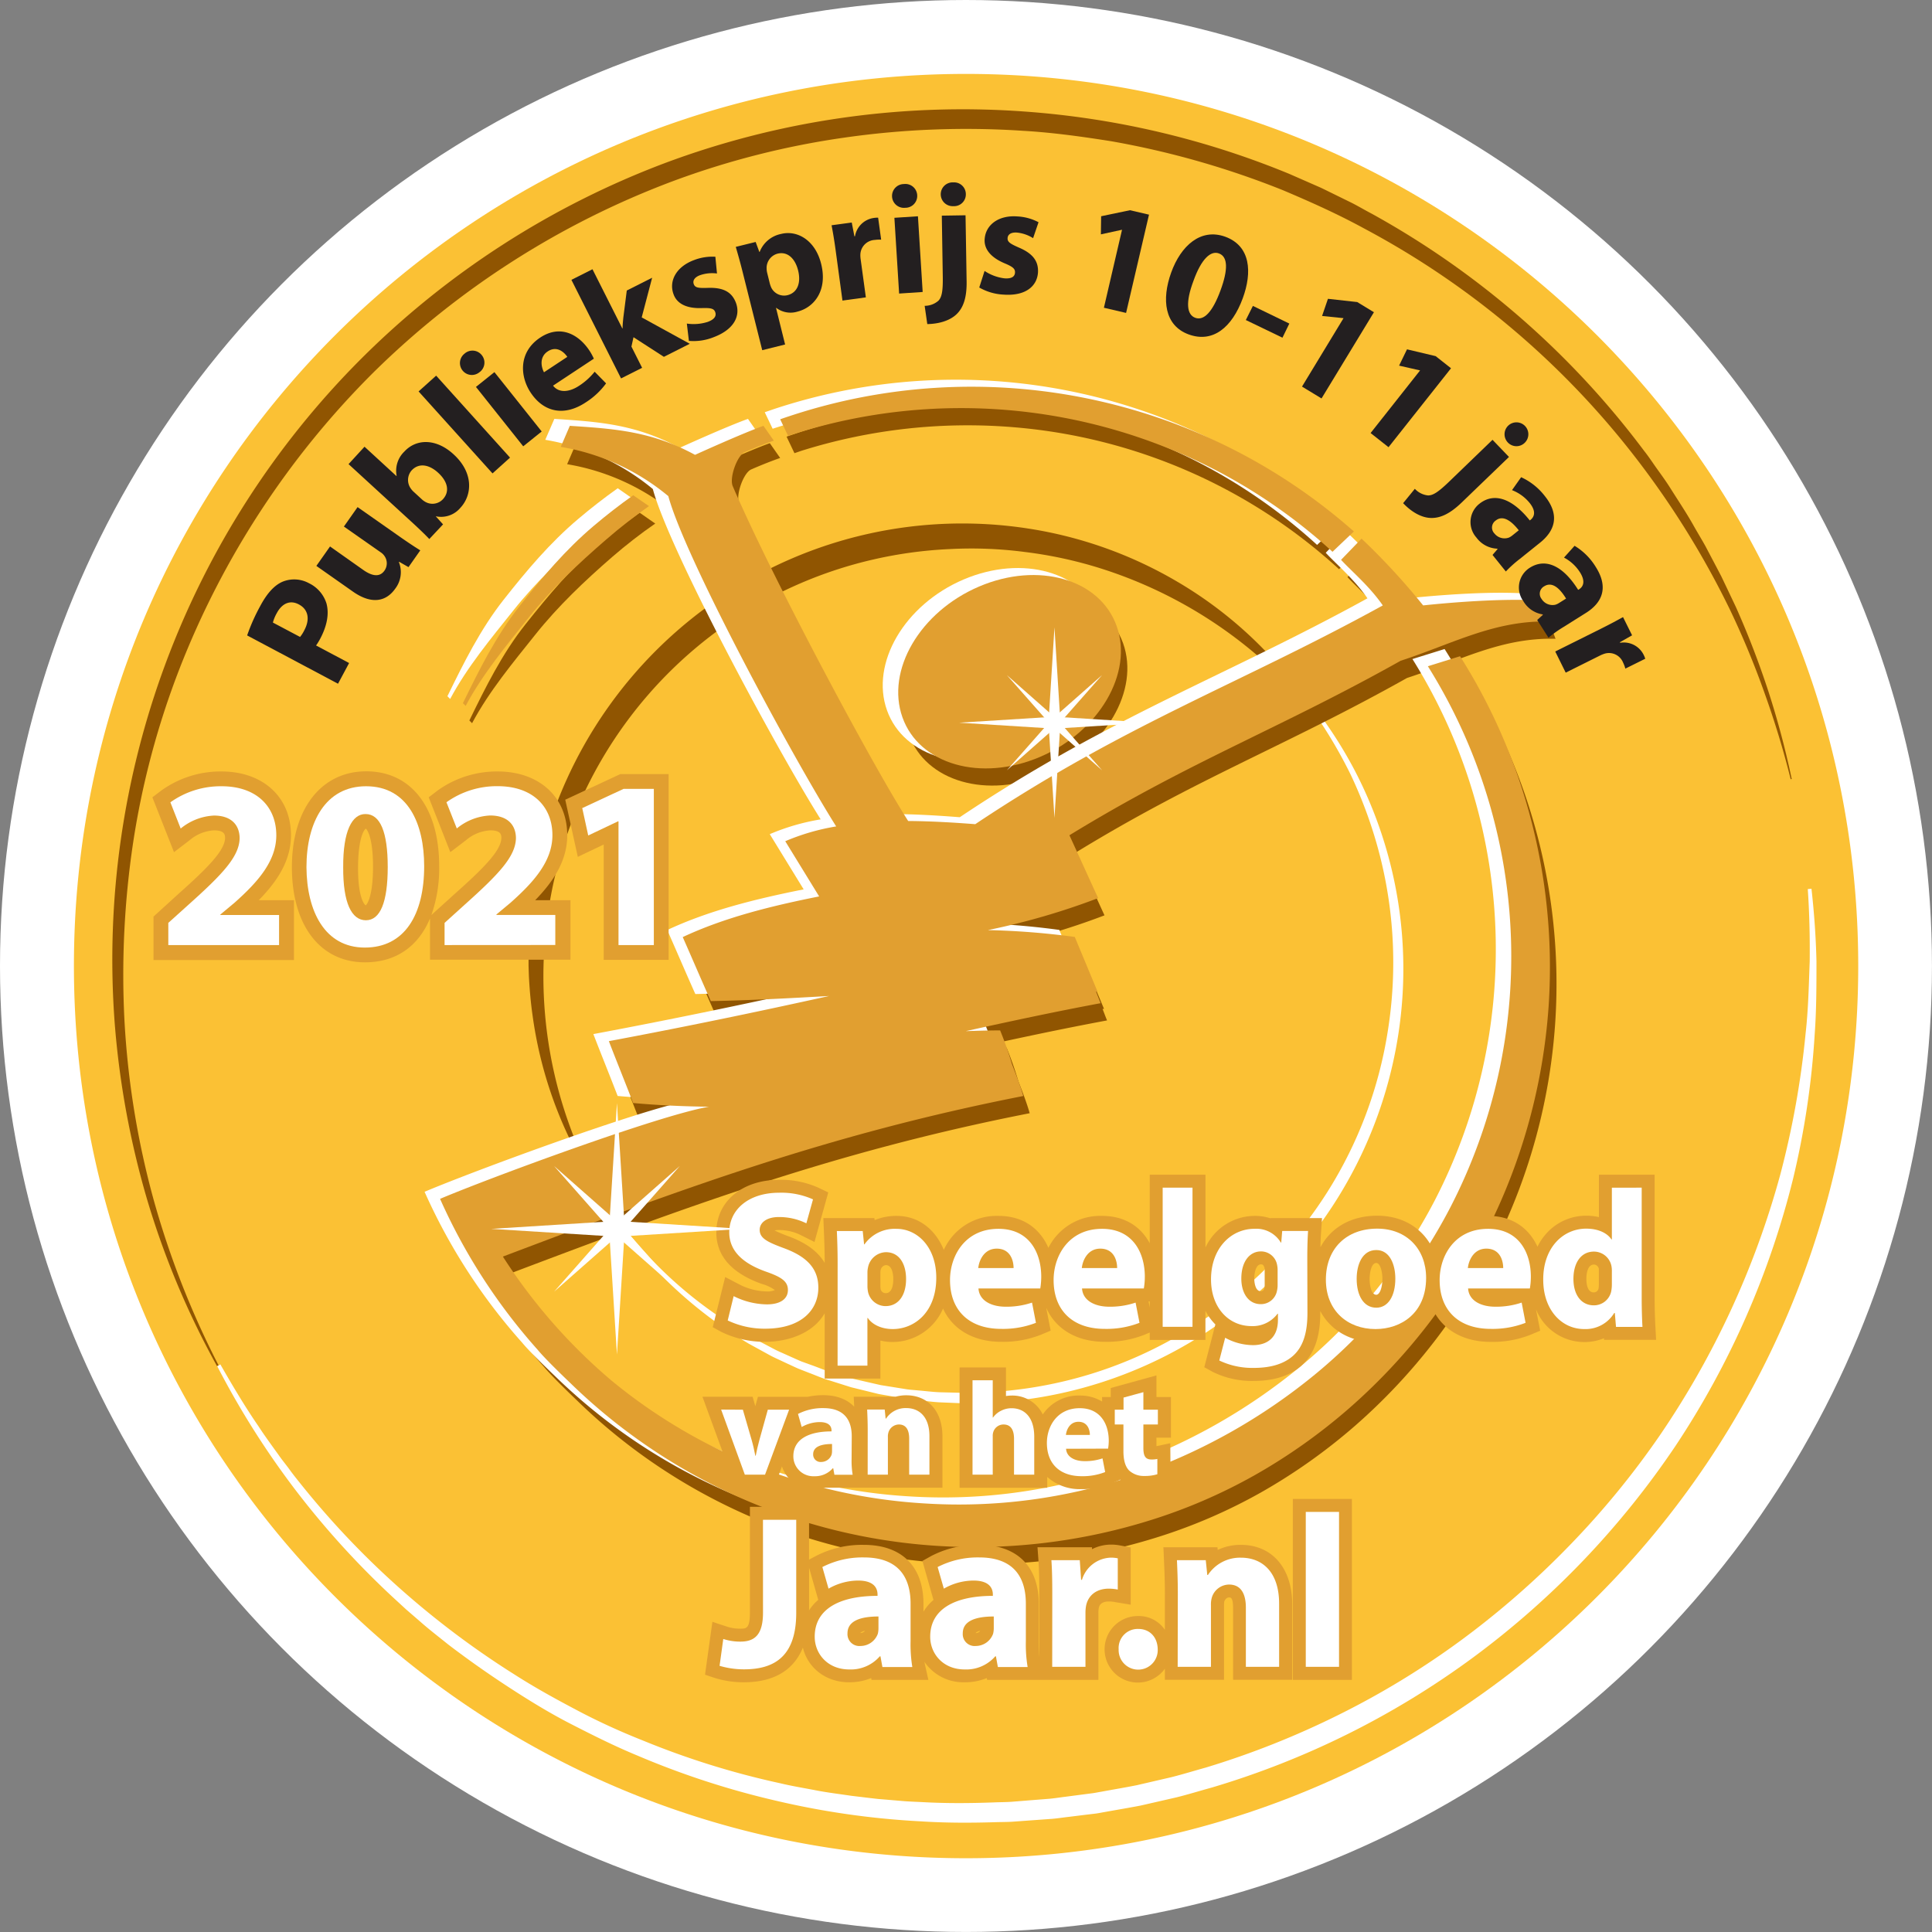 <svg xmlns="http://www.w3.org/2000/svg" viewBox="0 0 522.75 522.75"><rect x="0" y="0" width="522.75" height="522.75" fill="#808080" stroke="none"/><defs><style>.cls-1{fill:#fff;}.cls-2{fill:#fbc134;}.cls-3{fill:#905501;}.cls-4{fill:#e19f30;}.cls-5{fill:#231f20;}</style></defs><g id="itte_achtergrond" data-name="itte achtergrond"><circle class="cls-1" cx="261.37" cy="261.37" r="261.37"/></g><g id="Goud"><circle class="cls-2" cx="261.37" cy="261.37" r="124.49"/><path class="cls-2" d="M261.37,20C128.05,20,20,128.05,20,261.37S128.05,502.79,261.37,502.79,502.79,394.7,502.79,261.37,394.7,20,261.37,20Zm0,361.37a120,120,0,1,1,120-120A120,120,0,0,1,261.37,381.33Z"/><path class="cls-1" d="M161.09,321.27a128.38,128.38,0,0,0,14.55,18.82,112.84,112.84,0,0,0,18,15.51c3.19,2.34,6.62,4.32,10,6.37l5.25,2.76A28.46,28.46,0,0,0,211.5,366l2.7,1.21c.9.39,1.79.82,2.71,1.19l2.77,1c1.86.66,3.67,1.46,5.58,2l5.67,1.69,5.77,1.32,1.44.33c.48.1,1,.16,1.45.24l2.92.47,2.92.47c1,.14,2,.19,2.94.29,2,.16,3.92.42,5.88.5l5.91.15a115.29,115.29,0,0,0,23.45-2.19,114,114,0,0,0,43.1-18.29,118.67,118.67,0,0,0,32.4-33.79,114.81,114.81,0,0,0,16.43-43.85,117.28,117.28,0,0,0-2.1-46.92,121.3,121.3,0,0,0-8-22.26A127.05,127.05,0,0,0,353,189.29l.58-.45a117.26,117.26,0,0,1,13.17,20,116.07,116.07,0,0,1,11.71,70.3,117.77,117.77,0,0,1-94.29,98.44,118.5,118.5,0,0,1-24.06,2.1l-6-.25c-2-.12-4-.4-6-.6-1-.12-2-.19-3-.35l-3-.53-3-.52c-.49-.09-1-.17-1.48-.27l-1.47-.36-5.86-1.44-5.76-1.82c-1.94-.55-3.77-1.39-5.66-2.09l-2.81-1.1c-.92-.39-1.82-.84-2.74-1.25l-2.73-1.28c-.91-.42-1.82-.84-2.69-1.34l-5.29-2.9a118.67,118.67,0,0,1-41.83-42.18Z"/><path class="cls-3" d="M484.52,210.85a241.23,241.23,0,0,0-7.08-23.33A232.34,232.34,0,0,0,468.1,165a236.83,236.83,0,0,0-25.59-41.23,228.28,228.28,0,0,0-73.5-62c-7.08-3.87-14.45-7.16-21.87-10.3a233.78,233.78,0,0,0-46.38-13.24c-7.95-1.26-15.94-2.38-24-2.84a231.67,231.67,0,0,0-48.17,1.83A223.26,223.26,0,0,0,181.9,49.08a230.7,230.7,0,0,0-80.8,51.64,231.73,231.73,0,0,0-52.58,80.35A222,222,0,0,0,36.05,227.8a241,241,0,0,0-2.37,48.4,230.45,230.45,0,0,0,7.75,47.91,236.83,236.83,0,0,0,17.71,45.32l-.41.22a226.16,226.16,0,0,1-18.92-45.08A233.85,233.85,0,0,1,31,276.37,229.92,229.92,0,0,1,97.6,97.2,232.35,232.35,0,0,1,180,44.09a230.26,230.26,0,0,1,97.1-13.92,231.38,231.38,0,0,1,71.8,16.9l5.65,2.48,2.83,1.24c.93.44,1.85.91,2.77,1.35l5.54,2.72c1.84.93,3.62,2,5.43,2.94A231.92,231.92,0,0,1,444.86,122c1.28,1.6,2.39,3.33,3.59,5s2.4,3.32,3.49,5.06c2.18,3.46,4.47,6.86,6.46,10.44,1,1.77,2.08,3.53,3.07,5.32l2.86,5.43,1.42,2.71,1.32,2.77,2.63,5.54a235.25,235.25,0,0,1,8.8,22.86,230.56,230.56,0,0,1,6.29,23.64Z"/><path class="cls-3" d="M350,186.75a121.47,121.47,0,0,0-52.52-33.06,114.69,114.69,0,0,0-20.2-4.34,111.61,111.61,0,0,0-20.59-.77,115.68,115.68,0,0,0-20.38,2.8,114.47,114.47,0,0,0-37.64,16.14,115.72,115.72,0,0,0-47.48,65.54,118.54,118.54,0,0,0,7.2,81.76l-.6.31a112.24,112.24,0,0,1-13.69-40.37c-.51-3.56-.82-7.15-1-10.74l-.09-2.7v-2.7c0-1.8,0-3.61.13-5.41a114.35,114.35,0,0,1,3-21.44,118.27,118.27,0,0,1,48.64-70A116.91,116.91,0,0,1,278.14,143a113.51,113.51,0,0,1,40.71,14.57A111.06,111.06,0,0,1,350.8,186Z"/><path class="cls-1" d="M59.62,369.17c3.25,5.67,6.57,11.3,10.27,16.67,1.78,2.74,3.72,5.36,5.61,8,.93,1.34,2,2.6,2.94,3.91s2,2.61,3,3.86a229.67,229.67,0,0,0,26.88,28.28,235.32,235.32,0,0,0,31.16,23.36c5.47,3.5,11.17,6.61,16.91,9.64s11.66,5.71,17.69,8.1a221.21,221.21,0,0,0,37.09,11.53c3.15.76,6.35,1.27,9.53,1.89s6.39,1,9.59,1.48l4.83.58,2.41.28,2.42.2,4.84.41c1.61.11,3.23.17,4.84.25,6.47.36,12.95.31,19.41.07,1.62-.07,3.24-.05,4.85-.18l4.84-.39,4.84-.38c1.61-.12,3.21-.4,4.81-.59l4.81-.63,2.41-.31c.8-.11,1.59-.28,2.39-.41,3.18-.59,6.37-1.12,9.54-1.75l9.45-2.19c3.13-.79,6.22-1.75,9.34-2.61a230.66,230.66,0,0,0,36-14.31,223.48,223.48,0,0,0,33.08-20.17,235,235,0,0,0,29.18-25.5,228.85,228.85,0,0,0,24.6-30A234.17,234.17,0,0,0,481.65,318a240.39,240.39,0,0,0,6.9-38.36c.73-6.47.87-13,1.11-19.51.07-6.52-.07-13.06-.52-19.57l1-.09c.73,6.52,1.2,13.08,1.35,19.65,0,6.57,0,13.15-.48,19.72a226.56,226.56,0,0,1-5.84,39.06,230.73,230.73,0,0,1-31.77,72.25,232.27,232.27,0,0,1-54.64,57.19,229,229,0,0,1-70.82,35.31c-3.2.88-6.37,1.86-9.58,2.66l-9.69,2.22c-3.25.63-6.52,1.17-9.78,1.76-.82.14-1.63.31-2.45.42L294,491l-4.93.61c-1.64.18-3.28.46-4.93.56l-5,.36-4.95.36c-1.66.12-3.31.09-5,.15-6.62.2-13.24.2-19.85-.22a221.29,221.29,0,0,1-39.27-5.57A224.93,224.93,0,0,1,172.44,475c-6.11-2.52-12-5.48-17.9-8.5S143,460,137.48,456.4,126.57,449,121.33,445c-2.57-2.07-5.19-4.07-7.66-6.26l-3.74-3.23-3.64-3.35a231.5,231.5,0,0,1-26.51-29.22,227.81,227.81,0,0,1-21-33.28Z"/></g><g id="Figuur"><path class="cls-3" d="M165.69,150.66c3.71-3.2,7.58-6.23,11.6-9l-4.21-2.93q-5.51,3.88-10.66,8.26c-7.7,6.5-13.94,14-20.24,21.93S131.35,186,127,194.94l.73.74c4.64-8.69,11-16.3,17.14-24S158.21,157.15,165.69,150.66Z"/><path class="cls-3" d="M216.76,122a150.22,150.22,0,0,1,58.16-6.35A148.33,148.33,0,0,1,362.3,154l5.79-5.5a155.25,155.25,0,0,0-34-22.87,156.41,156.41,0,0,0-118.89-8.29q-1.18.39-2.37.81l2.13,4.47Z"/><path class="cls-3" d="M147.23,369.88c1.45,1.77,4.89,5.23,9.09,9.24h0a156.22,156.22,0,0,0,94.59,43.46,159.26,159.26,0,0,0,61.58-6.44,145.74,145.74,0,0,0,28.69-12.32,155.44,155.44,0,0,0,25.53-18.1,160.16,160.16,0,0,0,37.82-49A157.91,157.91,0,0,0,413,216.12a156.22,156.22,0,0,0-16.16-34l-8.69,2.71a148,148,0,0,1,6,146.56A145.08,145.08,0,0,1,358.16,376a158.18,158.18,0,0,1-49.67,27.9,146.86,146.86,0,0,1-56.72,7.54,146.81,146.81,0,0,1-84.43-33.14,150.33,150.33,0,0,1-29.53-33.64c47.8-18.07,87.85-33.07,140.8-43.45-.9-3.12-2-5.89-3.06-8.65a95.91,95.91,0,0,0-3.2-9.11c-3.1,0-6.19.11-9.28.2,12.17-2.7,24.34-5.29,36.47-7.55-.42-1-.81-2.08-1.22-3.12l.4,0q-3.09-7.39-6.17-14.8A206.05,206.05,0,0,0,269,256.34a189.58,189.58,0,0,0,29.85-8.67c-2.62-5.67-5.15-11.34-7.76-17,32.93-20.18,56.77-28.79,89.62-47.23,14-4.54,25.37-11,40.18-10.6l-2.1-5.66c-12.51-.89-32,1.3-32,1.3a183.25,183.25,0,0,0-16.67-18.07l-5.53,5.74c2.9,3.15,7.71,7.16,11.28,12.33-38.48,21.18-69.43,31.88-110.31,59.22-6-.47-12.12-.82-18.14-.86C238,212.08,210.69,161.11,200,136.25c-1-2.25,1.17-8.33,3.25-9.23,2.8-1.23,5.65-2.34,7.84-3.11l-2.8-4c-5.95,2.13-18.51,7.85-18.51,7.85-11.78-6.39-21.76-7.07-33.88-7.85l-2.45,5.69a61.38,61.38,0,0,1,29.1,13.33c4.52,16.74,33.63,70.67,45.42,89.37a60.13,60.13,0,0,0-13.78,4l9.17,14.94c-13,2.59-25.64,5.72-36.91,11,2.57,5.81,5,11.52,7.6,17.32,10.66-.2,21.31-.77,32-1.38-19.9,4.41-39.85,8.53-59.59,12.22,2.16,5.61,4.42,11.13,6.58,16.74,6.87.62,13.7.92,20.51,1-13.72,2.35-59.95,19.51-72.76,24.92A157.24,157.24,0,0,0,147.23,369.88Z"/><path class="cls-3" d="M266.66,163.35c-16,6.83-25.28,22.68-20.73,35.41s21.21,17.52,37.21,10.69,25.29-22.68,20.74-35.41S282.67,156.52,266.66,163.35Z"/><path class="cls-1" d="M159.76,144.1q5.56-4.8,11.59-9.06l-4.21-2.93q-5.49,3.9-10.65,8.27c-7.7,6.5-14,14-20.25,21.93s-10.83,17.16-15.18,26.07l.74.74c4.64-8.69,11-16.3,17.14-24S152.27,150.59,159.76,144.1Z"/><path class="cls-1" d="M210.83,115.44a149.73,149.73,0,0,1,114.12,10,148,148,0,0,1,31.42,22l5.79-5.5A156.36,156.36,0,0,0,209.3,110.72l-2.38.82,2.14,4.47C209.65,115.81,210.24,115.63,210.83,115.44Z"/><path class="cls-1" d="M141.3,363.31c1.45,1.77,4.89,5.24,9.09,9.24l0,0A156.3,156.3,0,0,0,245,416a159.12,159.12,0,0,0,61.59-6.45,146,146,0,0,0,28.69-12.31,154.93,154.93,0,0,0,25.52-18.1A159,159,0,0,0,414.82,270.6a158.1,158.1,0,0,0-7.8-61.05,156.11,156.11,0,0,0-16.15-33.94l-8.7,2.71a148,148,0,0,1,6,146.56,145.08,145.08,0,0,1-35.94,44.55,158.18,158.18,0,0,1-49.67,27.9,146.89,146.89,0,0,1-56.72,7.54,146.81,146.81,0,0,1-84.43-33.14,150.09,150.09,0,0,1-29.53-33.64c47.8-18.07,87.85-33.07,140.8-43.45-.9-3.12-2-5.89-3.06-8.66-1-3.15-2-6.32-3.2-9.1-3.1,0-6.2.11-9.29.2,12.18-2.7,24.35-5.29,36.47-7.55l-1.22-3.12.4,0-6.16-14.8a206.05,206.05,0,0,0-23.53-1.85,188.85,188.85,0,0,0,29.85-8.68c-2.62-5.67-5.16-11.34-7.77-17,32.94-20.17,56.78-28.78,89.63-47.22,14-4.55,25.37-11,40.18-10.61l-2.11-5.65c-12.5-.89-31.95,1.29-31.95,1.29a183.25,183.25,0,0,0-16.67-18.06l-5.54,5.74c2.91,3.15,7.72,7.16,11.29,12.32-38.48,21.19-69.44,31.89-110.31,59.23-6-.47-12.12-.83-18.15-.86-9.47-14.75-36.78-65.72-47.46-90.58-1-2.26,1.18-8.33,3.25-9.24,2.8-1.22,5.66-2.33,7.85-3.1l-2.8-4c-5.95,2.13-18.51,7.85-18.51,7.85-11.78-6.39-21.77-7.07-33.88-7.85L147.54,119a61.5,61.5,0,0,1,29.1,13.32c4.52,16.75,33.63,70.67,45.42,89.38a59.84,59.84,0,0,0-13.78,4l9.17,14.94c-13,2.59-25.64,5.72-36.91,11,2.57,5.81,5,11.51,7.6,17.32,10.65-.21,21.31-.78,32-1.39-19.91,4.42-39.85,8.53-59.59,12.23,2.16,5.61,4.41,11.13,6.57,16.74,6.88.61,13.71.91,20.52,1-13.72,2.36-60,19.51-72.76,24.93A157.36,157.36,0,0,0,141.3,363.31Z"/><path class="cls-1" d="M260.73,156.79c-16,6.83-25.28,22.68-20.73,35.41s21.21,17.52,37.21,10.69,25.28-22.69,20.73-35.42S276.73,150,260.73,156.79Z"/><path class="cls-4" d="M164,146q5.56-4.82,11.59-9.06L171.33,134q-5.49,3.89-10.65,8.26c-7.7,6.51-14,14-20.25,21.93s-10.83,17.16-15.18,26.07l.74.74c4.64-8.69,11-16.3,17.14-24S156.47,152.5,164,146Z"/><path class="cls-4" d="M215,117.36a149.79,149.79,0,0,1,114.12,9.94,148.39,148.39,0,0,1,31.42,22l5.79-5.5a156.32,156.32,0,0,0-152.86-31.16q-1.2.39-2.37.81l2.13,4.47Z"/><path class="cls-4" d="M145.49,365.23c1.45,1.77,4.89,5.23,9.09,9.24h0a156.3,156.3,0,0,0,94.59,43.46,159.1,159.1,0,0,0,61.59-6.44,146,146,0,0,0,28.69-12.32A154.93,154.93,0,0,0,365,381.08,159,159,0,0,0,419,272.51a158,158,0,0,0-7.8-61,156.18,156.18,0,0,0-16.15-33.95l-8.7,2.71a148,148,0,0,1,6,146.56,145.12,145.12,0,0,1-35.94,44.56,158.35,158.35,0,0,1-49.67,27.89A146.89,146.89,0,0,1,250,406.78a146.81,146.81,0,0,1-84.43-33.14A150.12,150.12,0,0,1,136.07,340c47.8-18.07,87.85-33.07,140.8-43.45-.9-3.12-2-5.88-3.06-8.65a94.72,94.72,0,0,0-3.2-9.1c-3.1,0-6.2.1-9.29.2,12.18-2.7,24.35-5.3,36.47-7.56l-1.22-3.12.4,0q-3.08-7.41-6.16-14.81a208.35,208.35,0,0,0-23.53-1.85A189.89,189.89,0,0,0,297.13,243c-2.62-5.67-5.16-11.34-7.77-17,32.94-20.18,56.78-28.79,89.63-47.22,14-4.55,25.37-11,40.18-10.61l-2.1-5.65c-12.51-.9-32,1.29-32,1.29a184.48,184.48,0,0,0-16.67-18.07l-5.54,5.74c2.91,3.15,7.72,7.17,11.29,12.33C335.71,185,304.75,195.71,263.88,223c-6-.46-12.12-.82-18.15-.86-9.47-14.75-36.78-65.72-47.46-90.58-1-2.25,1.18-8.32,3.25-9.23,2.8-1.23,5.66-2.34,7.85-3.11l-2.8-4c-5.95,2.13-18.51,7.85-18.51,7.85-11.78-6.39-21.77-7.06-33.88-7.85l-2.45,5.69a61.38,61.38,0,0,1,29.1,13.33c4.52,16.75,33.63,70.67,45.42,89.37a59.84,59.84,0,0,0-13.78,4l9.17,14.94c-13,2.59-25.64,5.72-36.91,11,2.57,5.81,5,11.52,7.6,17.32,10.65-.2,21.31-.77,32-1.38-19.9,4.41-39.85,8.53-59.59,12.22,2.16,5.61,4.41,11.13,6.57,16.74,6.88.62,13.71.92,20.52,1-13.72,2.36-60,19.51-72.76,24.93A157.36,157.36,0,0,0,145.49,365.23Z"/><path class="cls-4" d="M264.92,158.7c-16,6.83-25.28,22.68-20.73,35.42s21.21,17.51,37.21,10.68,25.28-22.68,20.74-35.41S280.92,151.87,264.92,158.7Z"/></g><g id="Laag_7" data-name="Laag 7"><path class="cls-4" d="M447.9,358.82c-.1-1.7-.2-4.69-.2-7.54V317.85H432.63v11.47a15.26,15.26,0,0,0-3.45-.38,14.39,14.39,0,0,0-10.26,4.27,15.76,15.76,0,0,0-2.92,4.12c-2.18-4.76-6.52-8.34-13.36-8.34a15.7,15.7,0,0,0-14.82,9.25c-2.55-5.7-8.08-9.3-15.17-9.3s-12.56,3.22-15.36,8.53c0-1.78.1-3.06.17-4.17l.24-3.72H343.75v.07a13.19,13.19,0,0,0-4.26-.66,14.75,14.75,0,0,0-13.32,8.55V317.85H311.09v18.54c-2.31-4.29-6.52-7.4-12.9-7.4a15.67,15.67,0,0,0-14.52,8.65c-2.14-4.92-6.52-8.65-13.51-8.65a15.69,15.69,0,0,0-14.79,9.2c-2.11-5.15-6.46-9.2-12.81-9.2a15.15,15.15,0,0,0-5.91,1.15l-.06-.56H222.78l.15,3.65c.11,2.49.21,5.24.21,8.49-1.81-3.07-5-5.45-9.76-7.2a36.72,36.72,0,0,1-3.81-1.6,5.5,5.5,0,0,1,1.15-.11,13.19,13.19,0,0,1,5.86,1.33l3.8,1.9,3.73-13.4-2.66-1.27a24.65,24.65,0,0,0-10.63-2.14c-10,0-17,5.85-17,14.22,0,6.34,4.1,11,12.23,13.92a11.31,11.31,0,0,1,3.61,1.68,4.58,4.58,0,0,1-2.15.38,16.85,16.85,0,0,1-7.34-1.83l-3.95-2.07-3.37,13.57,2.35,1.29A26.67,26.67,0,0,0,207,363.06c6.54,0,13.11-2.45,16.14-7.73V373h15.07V362.72a14,14,0,0,0,3.35.39,14.89,14.89,0,0,0,13.6-9.05c2.59,5.63,8.21,9,15.75,9a27.82,27.82,0,0,0,10.75-1.92l2.62-1.1-1.21-6.22c2.54,5.77,8.21,9.24,15.86,9.24a27.82,27.82,0,0,0,10.75-1.92l1.41-.59v2h15.07v-7.89a14.59,14.59,0,0,0,2.69,3.7l-3,11.58,2.39,1.31a23.94,23.94,0,0,0,11,2.39c5.4,0,9.71-1.36,12.81-4.05,3.48-3.05,5.18-7.73,5.18-14.31v-.55c2.75,5.19,8.13,8.4,14.92,8.4,7.91,0,12.92-4,15.38-9.22,2.56,5.73,8.21,9.17,15.82,9.17a27.78,27.78,0,0,0,10.75-1.92l2.63-1.1-1.13-5.8A14.1,14.1,0,0,0,434,362.09l0,.44h14.1Zm-209.61-10a4.54,4.54,0,0,1-.08-.93v-3.56a3,3,0,0,1,.07-.67,1.62,1.62,0,0,1,1.42-1.35c1.77,0,2,2.64,2,3.77,0,1.43-.26,3.82-2.07,3.82A1.37,1.37,0,0,1,238.29,348.82Zm72.48,3.31h.32v1.67Zm121.84-8.81c0,.15,0,.55,0,.74v3.4a7.16,7.16,0,0,1-.08,1.14,1.29,1.29,0,0,1-1.3,1.09c-1.82,0-2-2.56-2-3.66,0-.91.15-3.88,2.07-3.88A1.43,1.43,0,0,1,432.61,343.32Zm-60.22-1.59c1.12,0,1.65,2.53,1.65,4.24,0,2.45-.73,4.36-1.65,4.36-1.43,0-1.81-2.81-1.81-4.3C370.58,344.83,370.91,341.73,372.39,341.73ZM342.13,343a3.31,3.31,0,0,1,.06.64v3.82a4.78,4.78,0,0,1-.08,1.07l-.05.15a.91.91,0,0,1-.93.69c-1.74,0-1.76-3.26-1.76-3.4,0-1.86.57-3.87,1.81-3.87C341.44,342.1,341.86,342.1,342.13,343Z"/><path class="cls-4" d="M205.08,377.93l-.71,2.54-.73-2.54H190.07l9,24.6h10.36l2.15-5.77a8.92,8.92,0,0,0,8.77,6.17,11.34,11.34,0,0,0,3-.4H255v-13.9c0-6.74-3.85-11.1-9.8-11.1a10.46,10.46,0,0,0-2.92.4H231l.12,2.68c-1.93-2-4.77-3.11-8.38-3.11a19.72,19.72,0,0,0-4.18.44H205.08Z"/><path class="cls-4" d="M259.64,370v32.56h23.71v-2.94a13.21,13.21,0,0,0,9.28,3.3,19.92,19.92,0,0,0,7.72-1.39l2.63-1.1,0-.16.1.11a9.31,9.31,0,0,0,6.61,2.54,15,15,0,0,0,4.74-.68l2.31-.86-.09-10.88-3.74.79V389h3.92v-11h-3.92v-5.85l-12.37,3.41v2.44h-2.34v1.22a11.42,11.42,0,0,0-6-1.62,11.71,11.71,0,0,0-10.05,5.11,9.14,9.14,0,0,0-8.38-5.11,10.63,10.63,0,0,0-1.58.13V370Z"/><path class="cls-4" d="M301.86,433.51l4.08.68v-15.5l-2.87-.53a12.8,12.8,0,0,0-2.52-.23,11.44,11.44,0,0,0-5.08,1.24l0-.53H280.72l.27,3.75c.16,2.28.23,4.88.23,9.26v16.78c-.08-1-.15-2.39-.15-4.37V434c0-10.18-5.88-16-16.14-16A27,27,0,0,0,252,421l-2.42,1.35,3,10.56a12.43,12.43,0,0,0-2.71,3.19V434c0-10.18-5.88-16-16.14-16a27,27,0,0,0-12.94,3l-1.88,1V407.71h-16v28.61c0,4.36-1,4.36-2.64,4.36a11.53,11.53,0,0,1-3.51-.53l-4-1.33-2,14.31,2.76.92a26.5,26.5,0,0,0,7.72,1.13c8.09,0,13.49-3.22,16-9.38,1.32,5.51,6.24,9.38,12.48,9.38a15.42,15.42,0,0,0,6-1.14l.09.49h15.38l-.95-4.26c0-.15-.07-.35-.11-.62A12.72,12.72,0,0,0,261,455.18a15.42,15.42,0,0,0,6-1.14l.09.49H297.2V436.38a7.29,7.29,0,0,1,.1-1.28c.09-.44.38-1.78,2.72-1.78A9.54,9.54,0,0,1,301.86,433.51Zm-69.05,8.35v-.07a2.78,2.78,0,0,1,1.23-.54A1.62,1.62,0,0,1,232.81,441.86Zm-13.89-6.15v-11.5l2.48,8.67A12.74,12.74,0,0,0,218.92,435.71ZM264,441.86v-.06a2.76,2.76,0,0,1,1.23-.55A1.51,1.51,0,0,1,264,441.86Z"/><path class="cls-4" d="M335.76,418a14.29,14.29,0,0,0-6.28,1.37l-.07-.72H314.79l.16,3.66c.12,2.63.24,5.56.24,9.05V441a8.47,8.47,0,0,0-7.19-3.74,9,9,0,1,0,7.19,14.24v3h16V434.37a8.29,8.29,0,0,1,.05-1h0c.45-1.14,1.13-1.14,1.35-1.14.37,0,1.05,0,1.05,2.76v19.51h16V434C349.6,424.26,344.17,418,335.76,418Z"/><rect class="cls-4" x="349.81" y="405.58" width="15.98" height="48.95"/><path class="cls-4" d="M78.73,226c0-10.32-7.56-17.26-18.82-17.26a27.44,27.44,0,0,0-16.26,5.16l-2.42,1.83,5.85,14.84,4.21-3.21a11.1,11.1,0,0,1,6.61-2.69c2.89,0,3,1.2,3,2.11-.12,3.33-4.5,7.86-12.53,15L41.54,248v11.76h38V243.58H70C74.86,238.62,78.73,233,78.73,226Z"/><path class="cls-4" d="M153.48,226c0-10.32-7.56-17.26-18.82-17.26a27.44,27.44,0,0,0-16.26,5.16L116,215.73l5.85,14.84,4.21-3.21a11.1,11.1,0,0,1,6.6-2.69c2.89,0,3,1.2,3,2.11-.13,3.33-4.5,7.86-12.53,15l-6.41,5.8a38,38,0,0,0,2.11-13.23c0-15.82-7.56-25.65-19.73-25.65s-20.12,10.17-20.12,25.93,7.67,25.75,19.79,25.75c8.32,0,14.41-4.27,17.58-11.89v11.18h38V243.58h-9.55C149.61,238.62,153.48,233,153.48,226ZM99,224.21s1.93,1.5,1.93,10.31S99,244.94,99,244.94h0c-.1,0-.11,0-.23-.12-.33-.33-1.94-2.35-1.89-10.21S98.49,224.44,99,224.21Z"/><polygon class="cls-4" points="167.84 209.45 152.94 216.38 156.34 231.84 163.35 228.5 163.35 259.71 180.91 259.71 180.91 209.45 167.84 209.45"/><polygon class="cls-1" points="166.93 298.48 168.93 330.49 200.94 332.5 168.93 334.5 166.93 366.51 164.92 334.5 132.91 332.5 164.92 330.49 166.93 298.48"/><polygon class="cls-1" points="183.94 315.49 168.93 332.5 183.94 349.5 166.93 334.5 149.92 349.5 164.92 332.5 149.92 315.49 166.93 330.49 183.94 315.49"/><polygon class="cls-1" points="285.31 169.75 286.83 194.02 311.09 195.54 286.83 197.06 285.31 221.32 283.79 197.06 259.53 195.54 283.79 194.02 285.31 169.75"/><polygon class="cls-1" points="298.2 182.65 286.83 195.54 298.2 208.43 285.31 197.06 272.42 208.43 283.79 195.54 272.42 182.65 285.31 194.02 298.2 182.65"/></g><g id="Laag_3" data-name="Laag 3"><path class="cls-1" d="M198.51,350.7a20.49,20.49,0,0,0,9,2.23c3.72,0,5.68-1.54,5.68-3.88s-1.7-3.5-6-5c-5.94-2.12-9.87-5.41-9.87-10.61,0-6.1,5.15-10.72,13.53-10.72a21,21,0,0,1,9.13,1.8l-1.8,6.48a16.73,16.73,0,0,0-7.43-1.7c-3.5,0-5.2,1.65-5.2,3.45,0,2.28,2,3.29,6.63,5,6.32,2.34,9.24,5.63,9.24,10.67,0,6-4.57,11.09-14.39,11.09a23.22,23.22,0,0,1-10.13-2.23Z"/><path class="cls-1" d="M226.64,341.78c0-3.39-.1-6.26-.21-8.7h7l.37,3.61h.1a10.09,10.09,0,0,1,8.65-4.2c5.68,0,10.78,4.94,10.78,13.22,0,9.45-6,13.9-11.78,13.9-3.14,0-5.58-1.27-6.74-3h-.11v12.9h-8.07Zm8.07,6.11a8.09,8.09,0,0,0,.16,1.69,4.88,4.88,0,0,0,4.72,3.82c3.5,0,5.57-2.91,5.57-7.32,0-4.14-1.85-7.27-5.46-7.27a5.07,5.07,0,0,0-4.83,4.09,6,6,0,0,0-.16,1.43Z"/><path class="cls-1" d="M264.75,348.63c.21,3.34,3.56,4.93,7.32,4.93a21.5,21.5,0,0,0,7.17-1.11l1.06,5.47a24.6,24.6,0,0,1-9.39,1.64c-8.81,0-13.86-5.09-13.86-13.21,0-6.58,4.09-13.86,13.11-13.86,8.39,0,11.57,6.53,11.57,12.95a20.18,20.18,0,0,1-.26,3.19Zm9.5-5.52c0-2-.85-5.26-4.56-5.26-3.4,0-4.78,3.14-5,5.26Z"/><path class="cls-1" d="M292.77,348.63c.22,3.34,3.56,4.93,7.33,4.93a21.4,21.4,0,0,0,7.16-1.11l1.06,5.47a24.6,24.6,0,0,1-9.39,1.64c-8.81,0-13.85-5.09-13.85-13.21,0-6.58,4.09-13.86,13.11-13.86,8.38,0,11.57,6.53,11.57,12.95a18.78,18.78,0,0,1-.27,3.19Zm9.5-5.52c0-2-.84-5.26-4.56-5.26-3.4,0-4.78,3.14-5,5.26Z"/><path class="cls-1" d="M314.59,321.35h8.07V359h-8.07Z"/><path class="cls-1" d="M353.76,355.26c0,5-1,9.08-4,11.68-2.82,2.44-6.69,3.18-10.51,3.18a20.8,20.8,0,0,1-9.34-2l1.59-6.16a15.75,15.75,0,0,0,7.54,2c3.82,0,6.74-2,6.74-6.85v-1.65h-.11a8.38,8.38,0,0,1-7,3.35c-6.42,0-11-5.2-11-12.63,0-8.39,5.36-13.7,11.78-13.7a7.73,7.73,0,0,1,7.11,3.72h.11l.26-3.13h7c-.11,1.7-.21,3.87-.21,7.75Zm-8.07-11.62a6.86,6.86,0,0,0-.16-1.49,4.42,4.42,0,0,0-4.35-3.55c-3,0-5.31,2.65-5.31,7.37,0,3.88,1.91,6.9,5.26,6.9a4.42,4.42,0,0,0,4.3-3.23,7.53,7.53,0,0,0,.26-2.18Z"/><path class="cls-1" d="M385.87,345.76c0,9.5-6.74,13.85-13.69,13.85-7.59,0-13.43-5-13.43-13.37s5.52-13.8,13.9-13.8C380.56,332.44,385.87,337.91,385.87,345.76Zm-18.79.27c0,4.46,1.86,7.8,5.31,7.8,3.18,0,5.15-3.13,5.15-7.86,0-3.82-1.49-7.74-5.15-7.74C368.57,338.23,367.08,342.21,367.08,346Z"/><path class="cls-1" d="M397.23,348.63c.21,3.34,3.55,4.93,7.32,4.93a21.5,21.5,0,0,0,7.17-1.11l1.06,5.47a24.65,24.65,0,0,1-9.4,1.64c-8.81,0-13.85-5.09-13.85-13.21,0-6.58,4.09-13.86,13.11-13.86,8.39,0,11.57,6.53,11.57,12.95a18.78,18.78,0,0,1-.27,3.19Zm9.5-5.52c0-2-.85-5.26-4.57-5.26-3.39,0-4.77,3.14-5,5.26Z"/><path class="cls-1" d="M444.2,321.35v29.93c0,2.92.1,6,.21,7.75h-7.16l-.32-3.77h-.16a9.06,9.06,0,0,1-8.12,4.35c-6.16,0-11.09-5.25-11.09-13.32-.06-8.75,5.41-13.85,11.62-13.85,3.24,0,5.68,1.17,6.84,2.92h.11v-14Zm-8.07,22.71a7,7,0,0,0-.11-1.48,4.84,4.84,0,0,0-4.72-3.93c-3.71,0-5.57,3.29-5.57,7.38,0,4.4,2.17,7.16,5.52,7.16a4.78,4.78,0,0,0,4.72-3.87,10.22,10.22,0,0,0,.16-1.86Z"/><path class="cls-1" d="M201,381.43l2.37,8.17c.44,1.51.72,2.88,1,4.28h.11c.29-1.44.58-2.77,1-4.28l2.27-8.17h5.76L207,399h-5.47l-6.41-17.6Z"/><path class="cls-1" d="M230.42,394.78a22.43,22.43,0,0,0,.29,4.25h-4.94l-.32-1.76h-.11a6.35,6.35,0,0,1-5,2.16,5.4,5.4,0,0,1-5.68-5.4c0-4.58,4.1-6.73,10.33-6.73v-.22c0-1-.51-2.3-3.21-2.3a9.93,9.93,0,0,0-4.86,1.33l-1-3.53a14.48,14.48,0,0,1,6.84-1.58c5.86,0,7.7,3.45,7.7,7.63Zm-5.29-4.07c-2.88,0-5.11.69-5.11,2.78a2,2,0,0,0,2.16,2.08,3,3,0,0,0,2.84-2,4,4,0,0,0,.11-.94Z"/><path class="cls-1" d="M234.78,387c0-2.19-.08-4-.15-5.61h4.75l.25,2.45h.11a6.32,6.32,0,0,1,5.44-2.85c3.6,0,6.3,2.41,6.3,7.6V399H246v-9.76c0-2.26-.79-3.81-2.78-3.81a3,3,0,0,0-2.8,2.05,3.83,3.83,0,0,0-.18,1.37V399h-5.47Z"/><path class="cls-1" d="M263.14,373.47h5.47v10.08h.08a5.79,5.79,0,0,1,2.16-1.83,6.11,6.11,0,0,1,2.84-.69c3.49,0,6.15,2.41,6.15,7.74V399h-5.47v-9.68c0-2.31-.79-3.89-2.84-3.89a2.9,2.9,0,0,0-2.74,1.94,3.27,3.27,0,0,0-.18,1.19V399h-5.47Z"/><path class="cls-1" d="M288.45,392c.14,2.27,2.41,3.35,5,3.35a14.63,14.63,0,0,0,4.86-.75l.72,3.7a16.58,16.58,0,0,1-6.37,1.12c-6,0-9.4-3.46-9.4-9,0-4.47,2.77-9.4,8.89-9.4,5.69,0,7.85,4.43,7.85,8.78a13.11,13.11,0,0,1-.18,2.16Zm6.44-3.74c0-1.33-.57-3.56-3.09-3.56-2.31,0-3.24,2.12-3.39,3.56Z"/><path class="cls-1" d="M309.37,376.68v4.75h3.92v4h-3.92v6.37c0,2.12.54,3.1,2.16,3.1a6.65,6.65,0,0,0,1.62-.15l0,4.14a11.52,11.52,0,0,1-3.53.47,5.85,5.85,0,0,1-4.14-1.51c-1-1.05-1.51-2.74-1.51-5.22v-7.2h-2.34v-4H304v-3.28Z"/><path class="cls-1" d="M206.44,411.21h9v25.17c0,11.34-5.43,15.3-14.12,15.3a23.32,23.32,0,0,1-6.62-.95l1-7.26a14.94,14.94,0,0,0,4.61.71c3.78,0,6.14-1.72,6.14-7.86Z"/><path class="cls-1" d="M246.38,444.06a37.87,37.87,0,0,0,.47,7h-8.09l-.53-2.9h-.18a10.4,10.4,0,0,1-8.27,3.55c-5.85,0-9.34-4.25-9.34-8.86,0-7.51,6.74-11.05,17-11.05v-.36c0-1.59-.83-3.78-5.26-3.78a16.25,16.25,0,0,0-8,2.19L222.51,424a23.77,23.77,0,0,1,11.23-2.6c9.63,0,12.64,5.67,12.64,12.52Zm-8.69-6.68c-4.72,0-8.38,1.12-8.38,4.55a3.22,3.22,0,0,0,3.54,3.43,5,5,0,0,0,4.67-3.31,6.38,6.38,0,0,0,.17-1.54Z"/><path class="cls-1" d="M277.57,444.06a36.88,36.88,0,0,0,.48,7H270l-.53-2.9h-.18a10.39,10.39,0,0,1-8.27,3.55c-5.85,0-9.33-4.25-9.33-8.86,0-7.51,6.73-11.05,16.95-11.05v-.36c0-1.59-.83-3.78-5.26-3.78a16.25,16.25,0,0,0-8,2.19L253.7,424a23.77,23.77,0,0,1,11.23-2.6c9.63,0,12.64,5.67,12.64,12.52Zm-8.68-6.68c-4.73,0-8.39,1.12-8.39,4.55a3.22,3.22,0,0,0,3.54,3.43,5,5,0,0,0,4.67-3.31,6.37,6.37,0,0,0,.18-1.54Z"/><path class="cls-1" d="M284.72,431.65c0-4.25-.06-7-.24-9.51h7.68l.36,5.32h.23a8.42,8.42,0,0,1,7.8-6,8.79,8.79,0,0,1,1.89.18v8.45a13.25,13.25,0,0,0-2.42-.24c-3.31,0-5.55,1.77-6.14,4.55a10.43,10.43,0,0,0-.18,2V451h-9Z"/><path class="cls-1" d="M302.68,446.24a5.16,5.16,0,0,1,5.32-5.49c3.07,0,5.19,2.18,5.25,5.49a5.29,5.29,0,1,1-10.57,0Z"/><path class="cls-1" d="M318.69,431.35c0-3.6-.12-6.61-.24-9.21h7.8l.41,4h.18a10.38,10.38,0,0,1,8.92-4.67c5.91,0,10.34,4,10.34,12.46V451h-9V435c0-3.72-1.3-6.26-4.55-6.26a4.93,4.93,0,0,0-4.61,3.36,6.65,6.65,0,0,0-.29,2.25V451h-9Z"/><path class="cls-1" d="M353.31,409.08h9V451h-9Z"/><path class="cls-1" d="M45.54,255.71v-6L51,244.79c9.23-8.26,13.71-13,13.84-17.94,0-3.45-2.08-6.18-6.95-6.18a15.33,15.33,0,0,0-9,3.51l-2.79-7.09a23.4,23.4,0,0,1,13.84-4.35c9.56,0,14.82,5.59,14.82,13.26,0,7.09-5.13,12.74-11.24,18.2l-3.9,3.25v.13H75.51v8.13Z"/><path class="cls-1" d="M114.77,234.39c0,13.06-5.26,22-16.06,22S83,246.61,82.92,234.64c0-12.22,5.2-21.9,16.12-21.9C110.35,212.74,114.77,222.81,114.77,234.39Zm-21.91.25C92.8,244.33,95.14,249,99,249s5.91-4.81,5.91-14.43c0-9.37-2-14.31-6-14.31C95.27,220.21,92.8,224.83,92.86,234.64Z"/><path class="cls-1" d="M120.29,255.71v-6l5.46-4.94c9.23-8.26,13.72-13,13.85-17.94,0-3.45-2.08-6.18-7-6.18a15.29,15.29,0,0,0-9,3.51l-2.8-7.09a23.45,23.45,0,0,1,13.85-4.35c9.55,0,14.82,5.59,14.82,13.26,0,7.09-5.13,12.74-11.25,18.2l-3.9,3.25v.13h15.93v8.13Z"/><path class="cls-1" d="M167.35,222.23h-.13l-8.06,3.83-1.62-7.41,11.18-5.2h8.19v42.26h-9.56Z"/></g><g id="_10-11_jaar" data-name="10-11 jaar"><path class="cls-5" d="M66.87,171.93A51.51,51.51,0,0,1,70.4,164c1.85-3.49,3.83-5.62,6-6.58a8.3,8.3,0,0,1,7.21.39,9.08,9.08,0,0,1,4.72,5.45c.79,2.89.1,6.18-1.67,9.52a16.23,16.23,0,0,1-1.14,1.87l8.94,4.75-3,5.6Zm14.32.41a9.23,9.23,0,0,0,1.15-1.81c1.6-3,1.06-5.67-1.5-7-2.3-1.22-4.52-.36-6,2.46a10.49,10.49,0,0,0-1,2.46Z"/><path class="cls-5" d="M108.23,145.26c2.2,1.54,4,2.73,5.49,3.65l-3.19,4.54L108,152l-.07.1a7.32,7.32,0,0,1-1,7.19c-2.39,3.4-6.29,4.41-11.47.76l-9.86-6.93,3.7-5.26,9,6.36c2.44,1.71,4.47,2,5.75.14a3.43,3.43,0,0,0,0-3.89,3.62,3.62,0,0,0-1-1l-10-7,3.7-5.26Z"/><path class="cls-5" d="M116.16,145.85c-.93-1-2.7-2.71-4.4-4.27l-17.45-16,4.32-4.71,8.63,7.93.06-.06a7.2,7.2,0,0,1,2.07-6.54c3.32-3.62,8.76-3.53,13.38.77,5.44,5,5,11,1.8,14.43a6.81,6.81,0,0,1-6.62,2.3l0,.06,1.93,2.12Zm-2-10.73a4.74,4.74,0,0,0,.92.67,3.87,3.87,0,0,0,4.76-.71c1.84-2,1.43-4.67-1.29-7.17-2.35-2.16-5.17-2.81-7.19-.61a3.94,3.94,0,0,0-.21,4.88,5,5,0,0,0,.78.89Z"/><path class="cls-5" d="M113.26,105.91l4.75-4.27L138,123.82l-4.74,4.27Z"/><path class="cls-5" d="M130.38,96.12a3.2,3.2,0,0,1-.71,4.64,3.21,3.21,0,1,1-4-5.05A3.21,3.21,0,0,1,130.38,96.12Zm11.19,24.64-12.79-16.07,5-4,12.79,16.06Z"/><path class="cls-5" d="M149.64,104.35c1.63,2.1,4.5,1.71,7,.06a17.79,17.79,0,0,0,4.26-3.83l3.09,3.15a20.2,20.2,0,0,1-5.51,5.15c-5.81,3.85-11.37,2.69-14.91-2.67-2.88-4.35-3.35-10.93,2.6-14.87,5.54-3.66,10.49-.74,13.3,3.5a14.85,14.85,0,0,1,1.21,2.21Zm3.86-7.79c-.86-1.29-2.86-3.1-5.31-1.47-2.24,1.48-1.81,4.11-1,5.64Z"/><path class="cls-5" d="M168.38,88.86l.07,0c0-.95.11-1.93.2-2.87l.94-7.38,6.86-3.46-2.82,10.73,13,7.14-7,3.53-8.22-5.31-.56,2.54,2.89,5.74-5.7,2.87L154.61,75.72l5.7-2.87Z"/><path class="cls-5" d="M185.84,87.55a12.47,12.47,0,0,0,5.7-.47c1.81-.68,2.32-1.59,2-2.58s-1.13-1.23-3.66-1.14c-4.47.15-6.81-1.43-7.63-3.73-1.34-3.58.71-7.44,5.47-9.23a13.73,13.73,0,0,1,5.84-.93L194,74a10.07,10.07,0,0,0-4.59.46c-1.45.54-2.06,1.44-1.69,2.43s1.27,1.09,3.94,1c4.13-.12,6.35,1.16,7.45,4,1.34,3.57-.5,7.27-6,9.34a14.58,14.58,0,0,1-6.71,1Z"/><path class="cls-5" d="M200.9,73.45c-.65-2.61-1.29-4.83-1.82-6.65l5.38-1.33,1,2.7.08,0a7.88,7.88,0,0,1,5.84-4.88c4.36-1.08,9.22,1.73,10.8,8.09,1.81,7.25-1.94,11.82-6.39,12.93a6.37,6.37,0,0,1-5.74-1l-.08,0,2.46,9.9-6.19,1.54Zm7.36,3.14a7.27,7.27,0,0,0,.45,1.28,3.87,3.87,0,0,0,4.36,2c2.69-.67,3.72-3.31,2.88-6.69-.79-3.18-2.82-5.23-5.59-4.54a4,4,0,0,0-2.93,4.06,4.94,4.94,0,0,0,.15,1.13Z"/><path class="cls-5" d="M226.09,67.63c-.41-3-.76-4.94-1.09-6.68l5.46-.74.72,3.72.16,0A6,6,0,0,1,236.26,59a6.56,6.56,0,0,1,1.34-.1l.82,5.95a9,9,0,0,0-1.73.07,4.1,4.1,0,0,0-3.89,3.79,7.19,7.19,0,0,0,.07,1.44l1.41,10.31-6.33.87Z"/><path class="cls-5" d="M248.17,52.81a3.2,3.2,0,0,1-3.23,3.41,3.22,3.22,0,1,1-.37-6.42A3.2,3.2,0,0,1,248.17,52.81Zm-4.89,26.62L242,58.93l6.37-.41L249.65,79Z"/><path class="cls-5" d="M250.19,82.75a5.64,5.64,0,0,0,3.75-1.41c.91-1,1.22-2.62,1.15-6.69l-.26-16.3,6.42-.1.29,17.8c.08,4.49-.89,7.24-2.75,9s-4.83,2.59-7.89,2.64Zm11.14-30.22a3.18,3.18,0,0,1-3.39,3.25,3.22,3.22,0,1,1,0-6.43A3.18,3.18,0,0,1,261.33,52.53Z"/><path class="cls-5" d="M266.4,73.31a12.49,12.49,0,0,0,5.37,2c1.93.15,2.78-.46,2.86-1.51s-.52-1.6-2.84-2.57c-4.12-1.75-5.58-4.18-5.36-6.6.29-3.81,3.78-6.46,8.85-6.07A13.7,13.7,0,0,1,281,60.13l-1.47,4.31a10,10,0,0,0-4.35-1.51c-1.55-.12-2.48.45-2.55,1.49s.68,1.53,3.13,2.6c3.79,1.63,5.27,3.73,5.09,6.75-.29,3.81-3.52,6.38-9.38,5.94a14.55,14.55,0,0,1-6.51-1.92Z"/><path class="cls-5" d="M303.59,62.18l-.08,0-5.64,1.23.07-4.9,7.8-1.63,5.15,1.2-6.2,26.59-6-1.4Z"/><path class="cls-5" d="M336.26,80.7c-2.91,7.92-8.1,12.18-14.65,9.78s-7.34-9.46-4.72-16.73,8-12.12,14.66-9.69C338.41,66.59,338.84,73.68,336.26,80.7ZM322.92,76c-2.2,5.86-1.81,9.18.52,10s4.66-1.6,6.8-7.43c2.09-5.67,2-9.12-.43-10C327.6,67.75,325.07,70,322.92,76Z"/><path class="cls-5" d="M348.86,87.55,347,91.37l-9.91-4.78L339,82.77Z"/><path class="cls-5" d="M363.53,86.08l-.07,0-5.74-.59,1.59-4.64,7.92.88,4.52,2.75-14.18,23.33-5.28-3.21Z"/><path class="cls-5" d="M384.25,100.21l-.07,0-5.62-1.28,2.14-4.41,7.75,1.84,4.16,3.28L375.7,121l-4.85-3.83Z"/><path class="cls-5" d="M382.82,132.26a5.65,5.65,0,0,0,3.58,1.79c1.34,0,2.75-.89,5.69-3.72L403.84,119l4.45,4.64L395.46,136c-3.24,3.12-5.91,4.28-8.49,4.14s-5.2-1.76-7.32-4Zm29.71-12.43a3.19,3.19,0,0,1-4.69-.27,3.22,3.22,0,1,1,4.69.27Z"/><path class="cls-5" d="M403.84,150.15l1.37-1.59-.08-.1a7.36,7.36,0,0,1-5.64-3,6.29,6.29,0,0,1,.76-9.12c4.16-3.34,9.15-1.21,13.67,4.48l.23-.18c.85-.69,1.69-2.12-.28-4.57a11.46,11.46,0,0,0-4.76-3.45l2.47-3.5a17,17,0,0,1,6.41,5.1c4.28,5.34,2.51,9.56-1.26,12.59l-5.57,4.47a32.38,32.38,0,0,0-3.72,3.35Zm7.1-6.67c-2.07-2.64-4.33-4.18-6.26-2.62a2.29,2.29,0,0,0-.32,3.49,3.49,3.49,0,0,0,3.91,1.11,4.62,4.62,0,0,0,.93-.58Z"/><path class="cls-5" d="M415.92,167.76l1.55-1.41-.07-.11a7.41,7.41,0,0,1-5.26-3.64,6.3,6.3,0,0,1,1.81-9c4.52-2.83,9.23-.14,13.06,6l.25-.15c.92-.58,1.93-1.91.25-4.58a11.43,11.43,0,0,0-4.33-4l2.86-3.19a17,17,0,0,1,5.78,5.8c3.64,5.8,1.38,9.8-2.71,12.36l-6.05,3.8a32.3,32.3,0,0,0-4.08,2.9Zm7.82-5.8c-1.75-2.87-3.81-4.65-5.91-3.33a2.29,2.29,0,0,0-.72,3.43,3.49,3.49,0,0,0,3.75,1.56,4.29,4.29,0,0,0,1-.48Z"/><path class="cls-5" d="M433.15,170.13c2.71-1.35,4.44-2.3,6-3.16l2.45,4.93-3.3,1.87.08.15a6,6,0,0,1,6.26,3.08,6.76,6.76,0,0,1,.52,1.24l-5.38,2.67a8.93,8.93,0,0,0-.61-1.62,4.11,4.11,0,0,0-4.84-2.47,8.15,8.15,0,0,0-1.34.52L423.64,182l-2.83-5.72Z"/></g></svg>